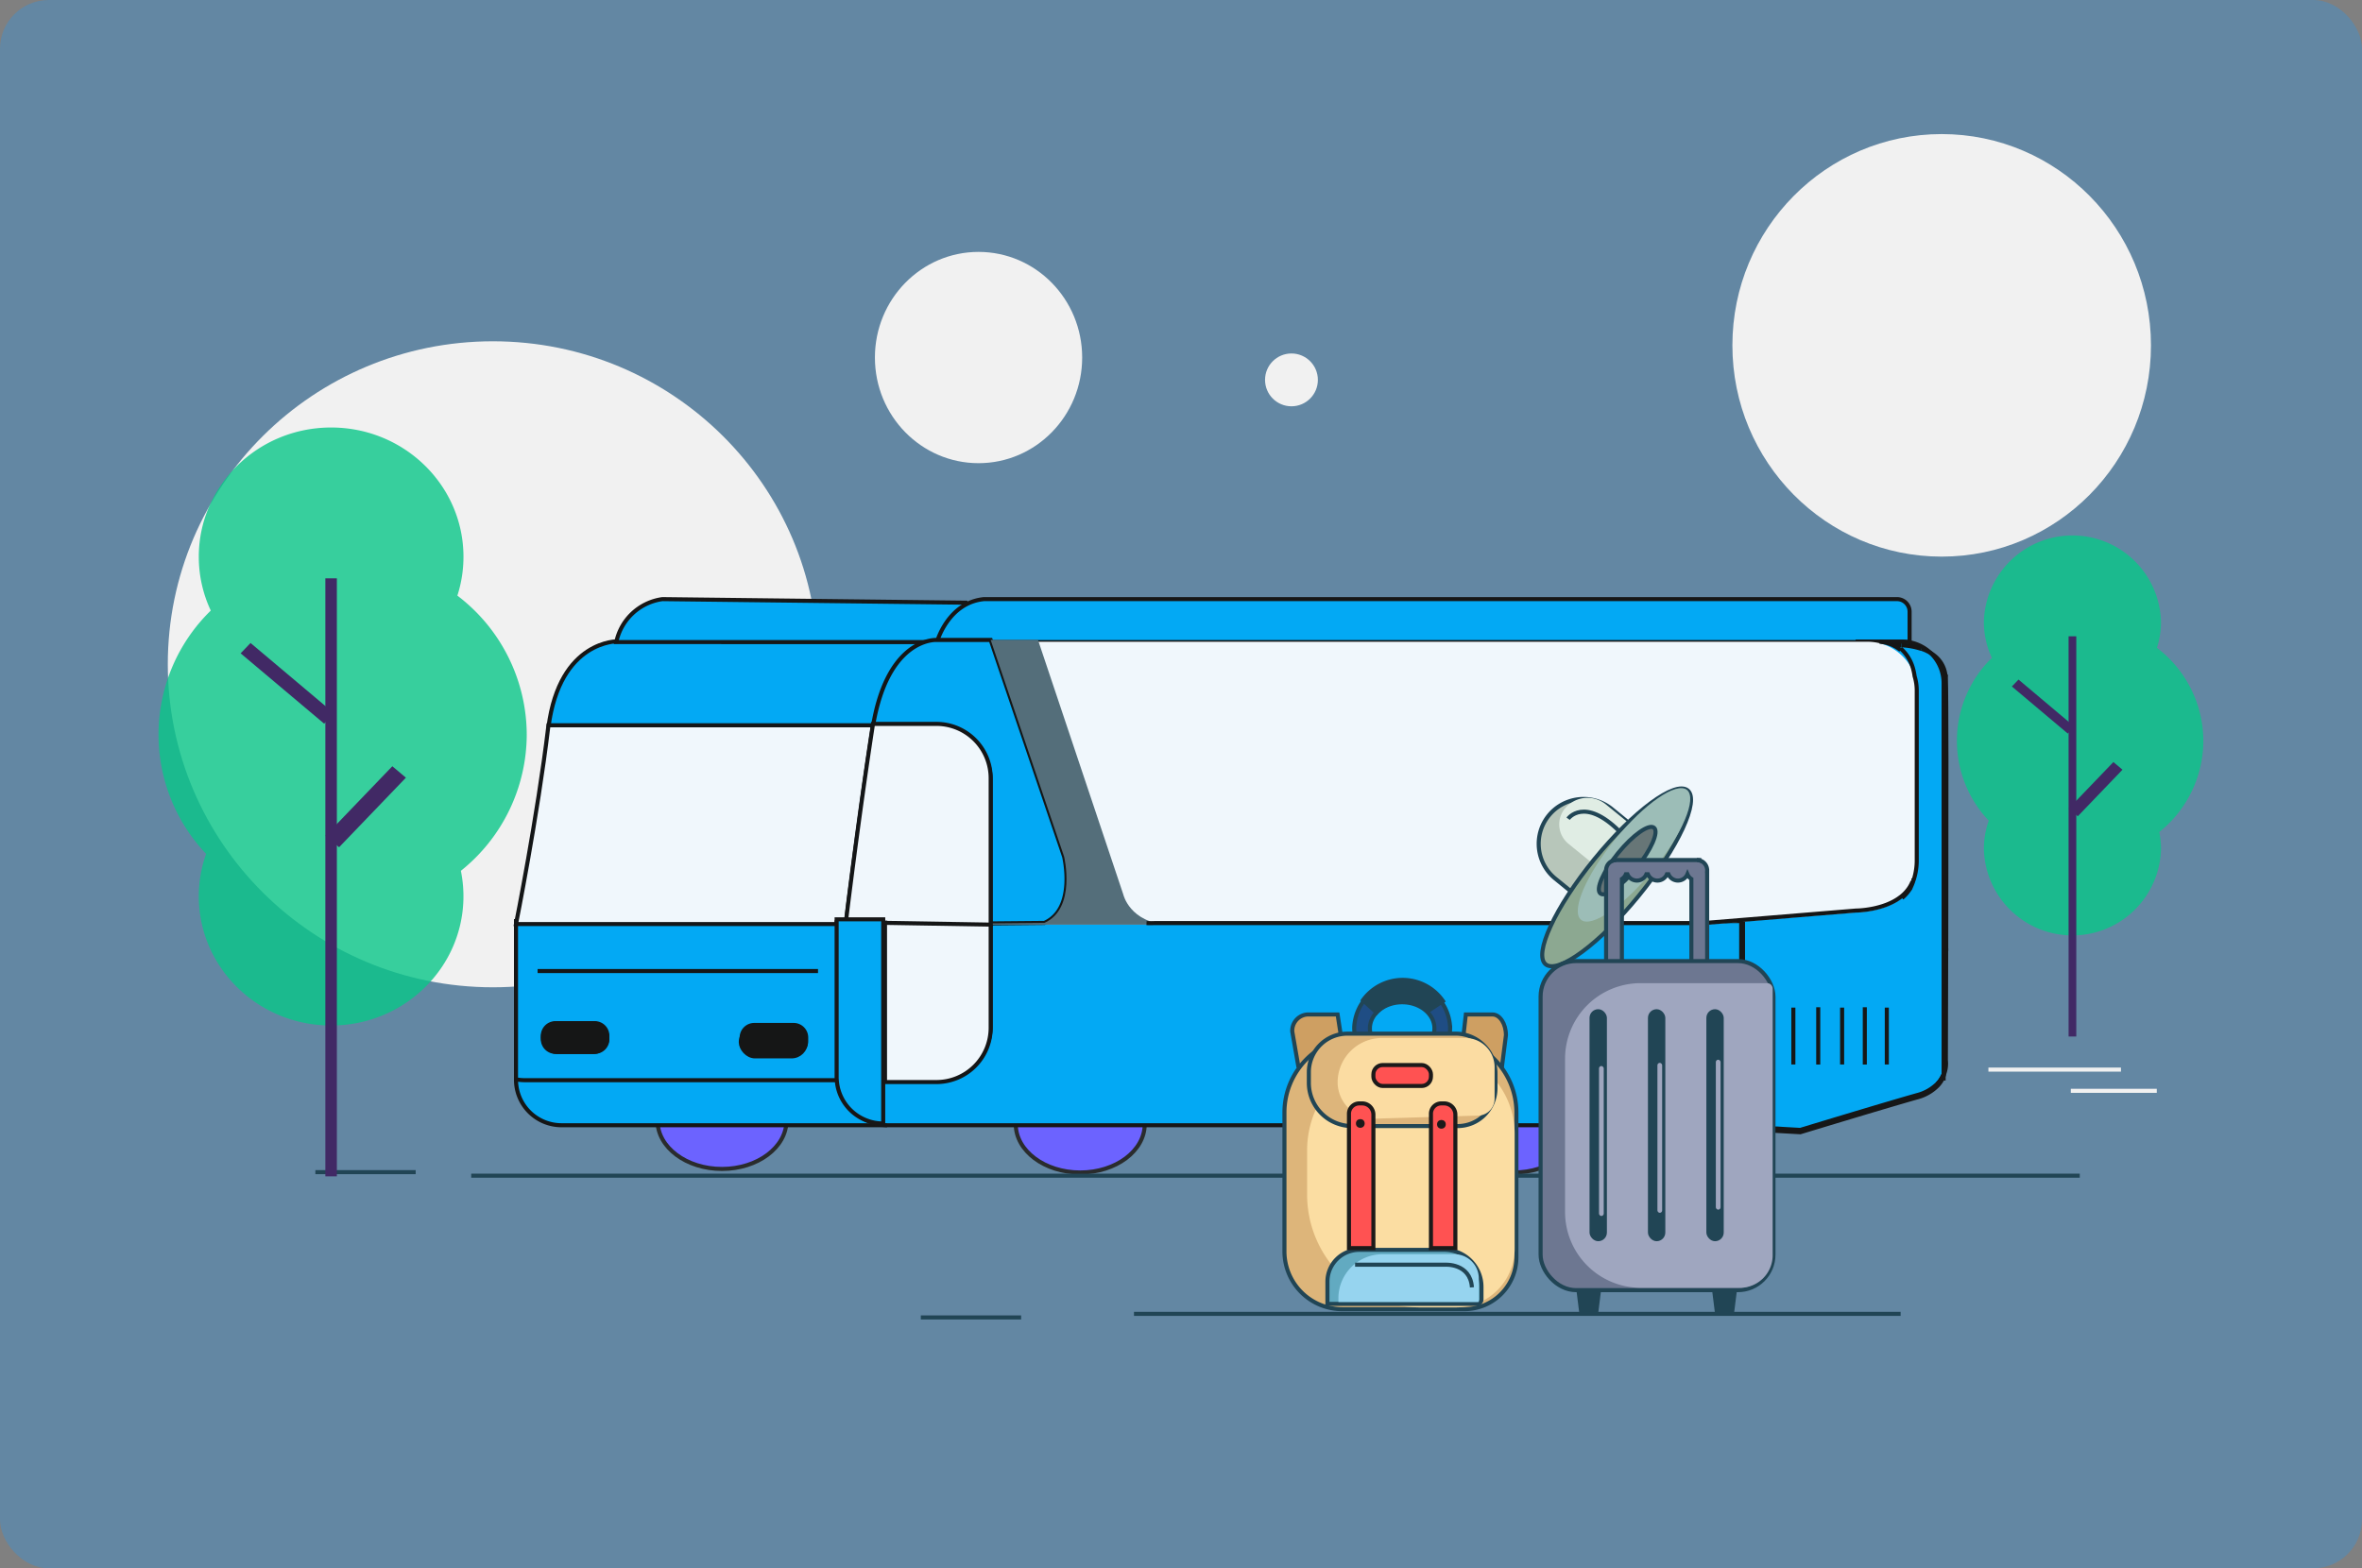 <svg xmlns="http://www.w3.org/2000/svg" width="581.217" height="386" viewBox="0 0 581.217 386">
  <rect x="0" y="0" width="581.217" height="386" fill="#808080" stroke="none"/>
  <g id="service-transfer" transform="translate(-0.217 -0.5)">
    <rect id="Rectangle_2367" data-name="Rectangle 2367" width="581.217" height="386" rx="12" transform="translate(0.217 0.5)" fill="#2196f3" opacity="0.3"/>
    <g id="Group_1663" data-name="Group 1663" transform="translate(35.506)">
      <ellipse id="Ellipse_634" data-name="Ellipse 634" cx="15.868" cy="11.901" rx="15.868" ry="11.901" transform="translate(126.502 264.407)" fill="#6c63ff" stroke="#2a2c2d" stroke-miterlimit="10" stroke-width="1"/>
      <ellipse id="Ellipse_635" data-name="Ellipse 635" cx="15.868" cy="11.901" rx="15.868" ry="11.901" transform="translate(214.657 265.277)" fill="#6c63ff" stroke="#2a2c2d" stroke-miterlimit="10" stroke-width="1"/>
      <ellipse id="Ellipse_636" data-name="Ellipse 636" cx="15.868" cy="11.901" rx="15.868" ry="11.901" transform="translate(321.325 265.277)" fill="#6c63ff" stroke="#2a2c2d" stroke-miterlimit="10" stroke-width="1"/>
      <ellipse id="Ellipse_637" data-name="Ellipse 637" cx="15.868" cy="11.901" rx="15.868" ry="11.901" transform="translate(365.402 265.277)" fill="#6c63ff" stroke="#2a2c2d" stroke-miterlimit="10" stroke-width="1"/>
      <ellipse id="Ellipse_638" data-name="Ellipse 638" cx="80" cy="79.5" rx="80" ry="79.5" transform="translate(6 84.5)" fill="#f1f1f1"/>
      <ellipse id="Ellipse_639" data-name="Ellipse 639" cx="51.5" cy="52" rx="51.5" ry="52" transform="translate(391 33.5)" fill="#f1f1f1"/>
      <ellipse id="Ellipse_640" data-name="Ellipse 640" cx="25.5" cy="26" rx="25.5" ry="26" transform="translate(180 62.5)" fill="#f1f1f1"/>
      <circle id="Ellipse_641" data-name="Ellipse 641" cx="6.5" cy="6.5" r="6.5" transform="translate(276 87.5)" fill="#f1f1f1"/>
      <path id="Path_4277" data-name="Path 4277" d="M104,261.5v39.044a11.2,11.2,0,0,0,11.2,11.2h79.6V261.5Zm55.538,28.65a3.089,3.089,0,0,1,3.085-3.085h9.7a3.089,3.089,0,0,1,3.085,3.085v.882a3.089,3.089,0,0,1-3.085,3.085h-9.7a3.089,3.089,0,0,1-3.085-3.085Zm-48.926-.441a3.089,3.089,0,0,1,3.085-3.085h9.7a3.089,3.089,0,0,1,3.085,3.085v.882a3.089,3.089,0,0,1-3.085,3.085h-9.7a3.089,3.089,0,0,1-3.085-3.085Z" transform="translate(-12.318 -34.292)" fill="#03a9f4" stroke="#151616" stroke-miterlimit="10" stroke-width="1"/>
      <rect id="Rectangle_2368" data-name="Rectangle 2368" width="15.868" height="7.052" rx="3.5" transform="translate(98.293 252.385)" fill="none" stroke="#151616" stroke-miterlimit="10" stroke-width="1"/>
      <path id="Path_4278" data-name="Path 4278" d="M208.207,181.5l-14.986,21.157-46.308.4-33.913-.4v-.882c-.018-.339.882-.865.882-1.2,0-9.731,6.952-17.682,15.7-18.2l.026-.025Z" transform="translate(-13.385 -23.599)" fill="#03a9f4"/>
      <rect id="Rectangle_2369" data-name="Rectangle 2369" width="16" height="7" rx="3.5" transform="translate(147 253.5)" fill="none" stroke="#151616" stroke-miterlimit="10" stroke-width="1"/>
      <path id="Path_4279" data-name="Path 4279" d="M416.15,261.5v50.248H206.289c-.282,0-.555-.009-.829-.035a11.936,11.936,0,0,1-4.179-1.031.067.067,0,0,1-.035-.018A12.22,12.22,0,0,1,194,299.46V261.5h11.46v39.229h12.65a13.352,13.352,0,0,0,13.355-13.355V261.5Z" transform="translate(-22.979 -34.292)" fill="#03a9f4" stroke="#171717" stroke-miterlimit="10" stroke-width="1"/>
      <path id="Path_4280" data-name="Path 4280" d="M218.392,170.882,143.354,170A13.476,13.476,0,0,0,132,180.57l77.136.009h1.3" transform="translate(-15.636 -22.041)" fill="#03a9f4" stroke="#171717" stroke-miterlimit="10" stroke-width="1"/>
      <path id="Path_4281" data-name="Path 4281" d="M113.06,203.157C115.837,181.568,130.2,182,130.2,182" transform="translate(-13.392 -23.662)" fill="none" stroke="#151616" stroke-miterlimit="10" stroke-width="1"/>
      <path id="Path_4282" data-name="Path 4282" d="M104,305.77a13.619,13.619,0,0,0,2.336.2H183.4" transform="translate(-12.318 -39.603)" fill="none" stroke="#151616" stroke-miterlimit="10" stroke-width="1"/>
      <path id="Path_4283" data-name="Path 4283" d="M191.855,206c-.044.291-.1.582-.141.882-3.253,21.148-6.092,44.174-6.506,47.6H182.9v.441H104s5.289-26.446,7.934-48.485c.018-.15.035-.3.053-.441Z" transform="translate(-12.318 -26.989)" fill="#f0f7fc" stroke="#141617" stroke-miterlimit="10" stroke-width="1"/>
      <line id="Line_107" data-name="Line 107" x2="69" transform="translate(97 239.5)" fill="none" stroke="#151616" stroke-miterlimit="10" stroke-width="1"/>
      <path id="Path_4284" data-name="Path 4284" d="M460.841,173.085v7.493H221.5s2.669-9.7,11.567-10.579H457.726A3.1,3.1,0,0,1,460.841,173.085Z" transform="translate(-26.236 -22.041)" fill="#03a9f4" stroke="#171717" stroke-miterlimit="10" stroke-width="1"/>
      <line id="Line_108" data-name="Line 108" x1="1.305" transform="translate(193.5 158.455)" fill="none" stroke="#151616" stroke-miterlimit="10" stroke-width="1"/>
      <rect id="Rectangle_2370" data-name="Rectangle 2370" width="15.868" height="7.052" rx="3.5" transform="translate(98.293 252.385)" fill="#151616"/>
      <path id="Path_4285" data-name="Path 4285" d="M485.625,183H474.71v57.3H446.5V302.97l14.1.8s20.276-6.171,28.6-8.533a10.934,10.934,0,0,0,5.2-2.927,7.3,7.3,0,0,0,1.234-1.763h.229V193.242A10.241,10.241,0,0,0,485.625,183Z" transform="translate(-52.888 -24.594)" fill="#03a9f4" stroke="#171717" stroke-miterlimit="10" stroke-width="1"/>
      <rect id="Rectangle_2371" data-name="Rectangle 2371" width="16" height="7" rx="3.5" transform="translate(147 253.5)" fill="#151616"/>
      <path id="Path_4286" data-name="Path 4286" d="M450.537,249.057l-22.5,1.851v-5.377h33.5v.176C457.219,249.057,450.537,249.057,450.537,249.057Zm11-3.262c-4.32,3.3-11,3.3-11,3.3l-22.5,1.825-15.048,1.225H246v-69.51a.136.136,0,0,1,.132-.132H453.376a12.4,12.4,0,0,1,3.456.494,12.147,12.147,0,0,1,4.708,2.627,11.911,11.911,0,0,1,3.085,4.355c.132.317.247.644.353.97a11.993,11.993,0,0,1,.529,3.535v41.785a15.671,15.671,0,0,1-.635,4.434,2.5,2.5,0,0,1-.079.238c-.026.079-.053.15-.079.229-.035.123-.071.238-.115.361s-.079.229-.123.344a13.673,13.673,0,0,1-.555,1.278v.009a9.156,9.156,0,0,1-2.045,2.371Z" transform="translate(-29.139 -24.054)" fill="#f0f7fc"/>
      <path id="Path_4287" data-name="Path 4287" d="M245.833,251.642l-13.223.123V216.512a13.352,13.352,0,0,0-13.355-13.355H203.66C206.931,183.71,216.7,182.105,218.928,182c.291-.009.458,0,.458,0H232.61l18.072,53.334S253.767,248.116,245.833,251.642Z" transform="translate(-24.124 -23.989)" fill="#03a9f4" stroke="#151616" stroke-miterlimit="10" stroke-width="1"/>
      <path id="Path_4288" data-name="Path 4288" d="M196.113,261c-.035.291-.053.441-.053.441" transform="translate(-23.224 -33.796)" fill="none" stroke="#151616" stroke-miterlimit="10" stroke-width="1"/>
      <path id="Path_4289" data-name="Path 4289" d="M280.225,252.083H236.5v-.317l13.223-.123c7.934-3.526,4.849-16.309,4.849-16.309L236.5,182h11.645l20.972,62.59S270.678,251.642,280.225,252.083Z" transform="translate(-28.014 -23.992)" fill="#546e7a"/>
      <line id="Line_109" data-name="Line 109" x1="9.203" y1="0.52" transform="translate(384.408 277.243)" fill="none" stroke="#151616" stroke-miterlimit="10" stroke-width="1"/>
      <path id="Path_4290" data-name="Path 4290" d="M503.135,269c0,.291,0,.591-.009.882-.035,15.083-.079,26.632-.079,26.632a7.315,7.315,0,0,1-.547,3.738" transform="translate(-59.521 -35.094)" fill="none" stroke="#151616" stroke-miterlimit="10" stroke-width="1"/>
      <path id="Path_4291" data-name="Path 4291" d="M502.265,190.911c-.379-3.976-3.13-5.942-5.995-6.911" transform="translate(-58.783 -23.841)" fill="none" stroke="#151616" stroke-miterlimit="10" stroke-width="1"/>
      <path id="Path_4292" data-name="Path 4292" d="M488.5,183a18.706,18.706,0,0,1,1.931,0" transform="translate(-57.863 -23.671)" fill="none" stroke="#151616" stroke-miterlimit="10" stroke-width="1"/>
      <line id="Line_110" data-name="Line 110" y2="14" transform="translate(406 248.5)" fill="none" stroke="#161717" stroke-miterlimit="10" stroke-width="1"/>
      <line id="Line_111" data-name="Line 111" y2="14.105" transform="translate(412.124 248.409)" fill="none" stroke="#161717" stroke-miterlimit="10" stroke-width="1"/>
      <line id="Line_112" data-name="Line 112" y2="14" transform="translate(418 248.5)" fill="none" stroke="#161717" stroke-miterlimit="10" stroke-width="1"/>
      <line id="Line_113" data-name="Line 113" y2="14.105" transform="translate(423.585 248.409)" fill="none" stroke="#161717" stroke-miterlimit="10" stroke-width="1"/>
      <line id="Line_114" data-name="Line 114" y2="14" transform="translate(429 248.5)" fill="none" stroke="#161717" stroke-miterlimit="10" stroke-width="1"/>
      <path id="Path_4293" data-name="Path 4293" d="M231.717,219.355V280.8a13.352,13.352,0,0,1-13.355,13.355h-12.65V254.926h-.441v-.441h-9.15c.414-3.429,3.253-26.455,6.506-47.6.044-.3.1-.591.141-.882h15.595A13.352,13.352,0,0,1,231.717,219.355Z" transform="translate(-23.23 -27.333)" fill="#f0f7fc" stroke="#141617" stroke-miterlimit="10" stroke-width="1"/>
      <path id="Path_4294" data-name="Path 4294" d="M204.96,261v50.248a11.428,11.428,0,0,1-3.738-.626.067.067,0,0,1-.035-.018,11.428,11.428,0,0,1-7.643-9.935,7.289,7.289,0,0,1-.044-.882V261Z" transform="translate(-22.92 -34.226)" fill="#03a9f4" stroke="#171717" stroke-miterlimit="10" stroke-width="1"/>
      <path id="Path_4295" data-name="Path 4295" d="M484.65,182c.15.018.3.035.45.062a9.082,9.082,0,0,1,4.707,2" transform="translate(-57.407 -23.556)" fill="none" stroke="#151616" stroke-miterlimit="10" stroke-width="1"/>
      <path id="Path_4296" data-name="Path 4296" d="M468.5,249.85a7.874,7.874,0,0,1-.555,1.164v.009a9.3,9.3,0,0,1-2.151,2.486,2.263,2.263,0,0,1-.229.176c-4.32,3.35-11,3.35-11,3.35l-22.5,1.851-15.048,1.234H281.887c-.661.026-1.287.026-1.887,0" transform="translate(-33.166 -32.422)" fill="none" stroke="#151616" stroke-miterlimit="10" stroke-width="1"/>
      <path id="Path_4297" data-name="Path 4297" d="M494.085,249.05c-.035.123-.071.238-.115.361" transform="translate(-58.511 -32.245)" fill="none" stroke="#151616" stroke-miterlimit="10" stroke-width="1"/>
      <path id="Path_4298" data-name="Path 4298" d="M495.6,183.882a18.891,18.891,0,0,0-4.91-.882h.688A10.408,10.408,0,0,1,495.6,183.882Z" transform="translate(-58.122 -23.679)" fill="none" stroke="#151616" stroke-miterlimit="10" stroke-width="1"/>
      <path id="Path_4299" data-name="Path 4299" d="M490.5,254v.264" transform="translate(-58.1 -32.887)" fill="none" stroke="#151616" stroke-miterlimit="10" stroke-width="1"/>
      <path id="Path_4300" data-name="Path 4300" d="M490.835,245.749a9.156,9.156,0,0,0,2.045-2.371v-.009a13.664,13.664,0,0,0,.555-1.278c.044-.115.088-.229.123-.344s.079-.238.115-.361c.026-.079.053-.15.079-.229a2.5,2.5,0,0,0,.079-.238,15.672,15.672,0,0,0,.635-4.434V194.7a11.994,11.994,0,0,0-.529-3.535,13.347,13.347,0,0,0-.353-1.754,10.077,10.077,0,0,0-3.085-5.069" transform="translate(-58.1 -24.234)" fill="none" stroke="#151616" stroke-miterlimit="10" stroke-width="1"/>
      <path id="Path_4301" data-name="Path 4301" d="M503.07,191.84c.026.185.035.379.044.582.176,4.849.167,30.713.115,54.215,0,4.558-.018,9.018-.026,13.223" transform="translate(-59.589 -25.275)" fill="none" stroke="#151616" stroke-miterlimit="10" stroke-width="1"/>
      <path id="Path_4302" data-name="Path 4302" d="M446.5,317.356l14.1.8s20.276-6.171,28.6-8.533a10.934,10.934,0,0,0,5.2-2.927,7.3,7.3,0,0,0,1.234-1.763c.088-.159.159-.326.229-.485" transform="translate(-52.888 -39.554)" fill="none" stroke="#161717" stroke-miterlimit="10" stroke-width="1"/>
      <path id="Path_4303" data-name="Path 4303" d="M500.84,306.7a7.3,7.3,0,0,0,1.234-1.763c.088-.159.159-.326.229-.485v.485" transform="translate(-59.324 -39.449)" fill="none" stroke="#161717" stroke-miterlimit="10" stroke-width="1"/>
      <path id="Path_4304" data-name="Path 4304" d="M500.84,306.763A7.3,7.3,0,0,0,502.074,305h.229" transform="translate(-59.324 -39.516)" fill="none" stroke="#161717" stroke-miterlimit="10" stroke-width="1"/>
      <line id="Line_115" data-name="Line 115" x1="26.446" y1="0.441" transform="translate(182.48 227.639)" fill="none" stroke="#151616" stroke-miterlimit="10" stroke-width="1"/>
      <line id="Line_116" data-name="Line 116" x2="395.816" transform="translate(80.662 289.867)" fill="none" stroke="#214555" stroke-miterlimit="10" stroke-width="1"/>
      <line id="Line_117" data-name="Line 117" x2="188.652" transform="translate(243.748 323.877)" fill="none" stroke="#214555" stroke-miterlimit="10" stroke-width="1"/>
      <g id="hat" transform="translate(338.847 190.565)">
        <path id="Rectangle_2372" data-name="Rectangle 2372" d="M11.03,0h5.835a0,0,0,0,1,0,0V22.06a0,0,0,0,1,0,0H11.03A11.03,11.03,0,0,1,0,11.03v0A11.03,11.03,0,0,1,11.03,0Z" transform="matrix(0.775, 0.632, -0.632, 0.775, 13.945, 2.096)" fill="#b7c6ba" stroke="#214555" stroke-miterlimit="10" stroke-width="1"/>
        <path id="Rectangle_2373" data-name="Rectangle 2373" d="M7.178,0h7.572a0,0,0,0,1,0,0V13.332a0,0,0,0,1,0,0H6.155A6.155,6.155,0,0,1,0,7.178v0A7.178,7.178,0,0,1,7.178,0Z" transform="matrix(0.775, 0.632, -0.632, 0.775, 15.465, 3.383)" fill="#e0ede4"/>
        <ellipse id="Ellipse_642" data-name="Ellipse 642" cx="27.626" cy="7.083" rx="27.626" ry="7.083" transform="matrix(0.632, -0.775, 0.775, 0.632, 0.72, 42.812)" fill="#8ca891" stroke="#214555" stroke-miterlimit="10" stroke-width="1"/>
        <ellipse id="Ellipse_643" data-name="Ellipse 643" cx="20.621" cy="6.002" rx="20.621" ry="6.002" transform="matrix(0.632, -0.775, 0.775, 0.632, 10.262, 32.529)" fill="#9cbdb7"/>
        <ellipse id="Ellipse_644" data-name="Ellipse 644" cx="10.441" cy="2.907" rx="10.441" ry="2.907" transform="matrix(0.632, -0.775, 0.775, 0.632, 17.417, 28.009)" fill="#677677" stroke="#214555" stroke-miterlimit="10" stroke-width="1"/>
        <path id="Path_4305" data-name="Path 4305" d="M397.682,232.076s3.968-5.556,12.7,3.174" transform="translate(-385.952 -220.632)" fill="none" stroke="#214555" stroke-miterlimit="10" stroke-width="1"/>
      </g>
      <g id="suitcase" transform="translate(343.805 212.181)">
        <path id="Path_4306" data-name="Path 4306" d="M433.143,247.72h.008v22.92h-3.885V249.654a2.529,2.529,0,0,1-.971-1.157,2.525,2.525,0,0,1-4.662,0h-.389a2.525,2.525,0,0,1-4.662,0h-.389a2.525,2.525,0,0,1-4.662,0h-.388a2.529,2.529,0,0,1-.971,1.157V270.64h-3.885V247.72h.008c0-.066-.008-.129-.008-.195a2.522,2.522,0,0,1,1.943-2.455,2.382,2.382,0,0,1,.583-.07h19.812a2.387,2.387,0,0,1,.583.07,2.522,2.522,0,0,1,1.943,2.455C433.151,247.591,433.147,247.653,433.143,247.72Z" transform="translate(-392.166 -245)" fill="#6d7791" stroke="#214555" stroke-miterlimit="10" stroke-width="1"/>
        <path id="Path_4307" data-name="Path 4307" d="M443.252,370.86h-4.662l-.777-6.216h6.216Z" transform="translate(-395.664 -259.172)" fill="#214555"/>
        <path id="Path_4308" data-name="Path 4308" d="M405.354,370.639h-4.662l-.777-6.216h6.216Z" transform="translate(-391.174 -259.146)" fill="#214555"/>
        <rect id="Rectangle_2374" data-name="Rectangle 2374" width="57.301" height="80.998" rx="8.735" transform="translate(0 24.863)" fill="#6d7791" stroke="#214555" stroke-miterlimit="10" stroke-width="1"/>
        <path id="Rectangle_2375" data-name="Rectangle 2375" d="M18.588,0H49.717a1.368,1.368,0,0,1,1.368,1.368V66.962a8.015,8.015,0,0,1-8.015,8.015H18.647A18.647,18.647,0,0,1,0,56.329V18.588A18.588,18.588,0,0,1,18.588,0Z" transform="translate(6.021 30.301)" fill="#9fa6bf"/>
        <rect id="Rectangle_2376" data-name="Rectangle 2376" width="4.273" height="57.106" rx="2.137" transform="translate(12.043 36.711)" fill="#214555"/>
        <rect id="Rectangle_2377" data-name="Rectangle 2377" width="4.273" height="57.106" rx="2.137" transform="translate(26.417 36.711)" fill="#214555"/>
        <rect id="Rectangle_2378" data-name="Rectangle 2378" width="4.273" height="57.106" rx="2.137" transform="translate(40.79 36.711)" fill="#214555"/>
        <rect id="Rectangle_2379" data-name="Rectangle 2379" width="1.165" height="36.906" rx="0.583" transform="translate(14.374 50.697)" fill="#9fa6bf"/>
        <rect id="Rectangle_2380" data-name="Rectangle 2380" width="1.165" height="36.906" rx="0.583" transform="translate(28.747 49.92)" fill="#9fa6bf"/>
        <rect id="Rectangle_2381" data-name="Rectangle 2381" width="1.165" height="36.906" rx="0.583" transform="translate(43.121 49.143)" fill="#9fa6bf"/>
        <path id="Path_4309" data-name="Path 4309" d="M410.492,245h.583a2.382,2.382,0,0,0-.583.07Z" transform="translate(-392.427 -245)" fill="#6d7791" stroke="#214555" stroke-miterlimit="10" stroke-width="1"/>
        <path id="Path_4310" data-name="Path 4310" d="M434.21,245v.07a2.387,2.387,0,0,0-.583-.07Z" transform="translate(-395.168 -245)" fill="#6d7791" stroke="#214555" stroke-miterlimit="10" stroke-width="1"/>
      </g>
      <g id="bag" transform="translate(280.773 241.177)">
        <path id="Path_4311" data-name="Path 4311" d="M322.145,300.809H333.78l-1.939-12.585h-7.415a4,4,0,0,0-3.735,4.216Z" transform="translate(-318.76 -279.211)" fill="#ce9f62" stroke="#214555" stroke-miterlimit="10" stroke-width="1"/>
        <path id="Path_4312" data-name="Path 4312" d="M377.484,303.454h-10.3l1.717-15.23h6.563c1.827,0,3.308,2.284,3.308,5.1Z" transform="translate(-324.267 -279.211)" fill="#ce9f62" stroke="#214555" stroke-miterlimit="10" stroke-width="1"/>
        <path id="Rectangle_2382" data-name="Rectangle 2382" d="M18.547,0H38.533A18.547,18.547,0,0,1,57.08,18.547V54.155a12.8,12.8,0,0,1-12.8,12.8H14.221A14.221,14.221,0,0,1,0,52.731V18.547A18.547,18.547,0,0,1,18.547,0Z" transform="translate(0 14.592)" fill="#ddb57a" stroke="#214555" stroke-miterlimit="10" stroke-width="1"/>
        <path id="Path_4313" data-name="Path 4313" d="M361.578,290.347a11,11,0,0,1-.172,1.931h-3.978a5.25,5.25,0,0,0,.287-1.717c0-3.554-3.554-6.437-7.939-6.437s-7.94,2.884-7.94,6.437a5.252,5.252,0,0,0,.287,1.717h-3.978a11.083,11.083,0,0,1-.171-1.931,11.81,11.81,0,0,1,23.6,0Z" transform="translate(-320.807 -278.115)" fill="#1f4d84" stroke="#214555" stroke-miterlimit="10" stroke-width="1"/>
        <path id="Rectangle_2383" data-name="Rectangle 2383" d="M24.649,0h5.888A20.535,20.535,0,0,1,51.072,20.535v28.3A14.47,14.47,0,0,1,36.6,63.3H27.758A27.758,27.758,0,0,1,0,35.545v-10.9A24.649,24.649,0,0,1,24.649,0Z" transform="translate(5.579 17.811)" fill="#fbdda2"/>
        <path id="Rectangle_2384" data-name="Rectangle 2384" d="M9.484,0H36.121a9.8,9.8,0,0,1,9.8,9.8v3.636a9.31,9.31,0,0,1-9.31,9.31H10.64A10.64,10.64,0,0,1,0,12.106V9.484A9.484,9.484,0,0,1,9.484,0Z" transform="translate(6.008 13.734)" fill="#ddb57b" stroke="#214555" stroke-miterlimit="10" stroke-width="1"/>
        <path id="Path_4314" data-name="Path 4314" d="M367.947,313.89a4.151,4.151,0,0,0,4.027-4.137h0v-7.764a7.193,7.193,0,0,0-7.193-7.193H344.263a10.917,10.917,0,0,0-10.914,10.914c0,.059,0,.117,0,.176a9,9,0,0,0,9.321,8.755Z" transform="translate(-320.259 -279.989)" fill="#fbdca2"/>
        <path id="Rectangle_2385" data-name="Rectangle 2385" d="M7.82,0H28.792a9.115,9.115,0,0,1,9.115,9.115v3.063A1.127,1.127,0,0,1,36.779,13.3H0a0,0,0,0,1,0,0V7.82A7.82,7.82,0,0,1,7.82,0Z" transform="translate(10.579 66.951)" fill="#62aac1" stroke="#214555" stroke-miterlimit="10" stroke-width="1"/>
        <path id="Rectangle_2386" data-name="Rectangle 2386" d="M10.821,0H28.57a5.978,5.978,0,0,1,5.978,5.978v5.778a0,0,0,0,1,0,0H0a0,0,0,0,1,0,0v-.935A10.821,10.821,0,0,1,10.821,0Z" transform="translate(13.281 68.024)" fill="#96d4ef"/>
        <path id="Path_4315" data-name="Path 4315" d="M338.217,358.085h22.14s6.186-.429,6.615,5.578" transform="translate(-320.835 -287.485)" fill="none" stroke="#214555" stroke-miterlimit="10" stroke-width="1"/>
        <path id="Rectangle_2387" data-name="Rectangle 2387" d="M2.546,0h.693a2.77,2.77,0,0,1,2.77,2.77V35.622a0,0,0,0,1,0,0H0a0,0,0,0,1,0,0V2.546A2.546,2.546,0,0,1,2.546,0Z" transform="translate(15.879 30.901)" fill="#ff5252" stroke="#1c1a1a" stroke-miterlimit="10" stroke-width="1"/>
        <path id="Rectangle_2388" data-name="Rectangle 2388" d="M2.546,0h.693a2.77,2.77,0,0,1,2.77,2.77V35.622a0,0,0,0,1,0,0H0a0,0,0,0,1,0,0V2.546A2.546,2.546,0,0,1,2.546,0Z" transform="translate(36.051 30.901)" fill="#ff5252" stroke="#1c1a1a" stroke-miterlimit="10" stroke-width="1"/>
        <rect id="Rectangle_2389" data-name="Rectangle 2389" width="14.163" height="5.15" rx="2.278" transform="translate(21.888 21.459)" fill="#ff5252" stroke="#1c1a1a" stroke-miterlimit="10" stroke-width="1"/>
        <circle id="Ellipse_645" data-name="Ellipse 645" cx="1.073" cy="1.073" r="1.073" transform="translate(17.596 34.763)" fill="#1c1a1a"/>
        <circle id="Ellipse_646" data-name="Ellipse 646" cx="1.073" cy="1.073" r="1.073" transform="translate(37.553 34.978)" fill="#1c1a1a"/>
        <path id="Path_4316" data-name="Path 4316" d="M360.707,283.841l-4.525,3.024a8.337,8.337,0,0,0-12.477.362l-4.028-3.655a12.542,12.542,0,0,1,21.029.269Z" transform="translate(-321.009 -278)" fill="#214555"/>
        <line id="Line_118" data-name="Line 118" x1="4.028" y1="3.655" transform="translate(18.669 5.572)" fill="#214555"/>
      </g>
      <line id="Line_119" data-name="Line 119" x2="24.683" transform="translate(42.314 288.997)" fill="none" stroke="#214555" stroke-miterlimit="10" stroke-width="1"/>
      <line id="Line_120" data-name="Line 120" x2="24.683" transform="translate(191.296 324.759)" fill="none" stroke="#214555" stroke-miterlimit="10" stroke-width="1"/>
      <line id="Line_121" data-name="Line 121" x1="32.617" transform="translate(453.998 263.759)" fill="none" stroke="#f1f1f1" stroke-miterlimit="10" stroke-width="1"/>
      <line id="Line_122" data-name="Line 122" x1="21.157" transform="translate(474.273 268.98)" fill="none" stroke="#f1f1f1" stroke-miterlimit="10" stroke-width="1"/>
      <g id="tree" transform="translate(3.71 105.717)">
        <path id="Path_4317" data-name="Path 4317" d="M94.824,198.4a43.133,43.133,0,0,0-17.069-34.207,31.137,31.137,0,0,0,1.5-9.552c0-17.575-14.58-31.824-32.565-31.824s-32.565,14.248-32.565,31.824a31.081,31.081,0,0,0,2.95,13.232,42.654,42.654,0,0,0-1.152,59.88,31.114,31.114,0,0,0-1.8,10.427C14.119,255.752,28.7,270,46.685,270S79.25,255.752,79.25,238.176a31.287,31.287,0,0,0-.632-6.25A43.08,43.08,0,0,0,94.824,198.4Z" transform="translate(-4.208 -122.813)" fill="#09c688" opacity="0.8"/>
        <rect id="Rectangle_2390" data-name="Rectangle 2390" width="2.832" height="147.187" transform="translate(41.061 37.128)" fill="#412965"/>
        <path id="Path_4318" data-name="Path 4318" d="M70.613,220.207,54.17,237.331l-3.342-2.815,16.443-17.124Z" transform="translate(-9.73 -134.016)" fill="#412965"/>
        <path id="Path_4319" data-name="Path 4319" d="M47.689,202.836,27.135,185.525l2.443-2.544,20.554,17.311Z" transform="translate(-6.924 -129.94)" fill="#412965"/>
      </g>
      <g id="tree-2" data-name="tree" transform="translate(446.247 132.263)">
        <path id="Path_4320" data-name="Path 4320" d="M566.852,203.4A28.869,28.869,0,0,0,555.428,180.5a20.839,20.839,0,0,0,1-6.391,21.8,21.8,0,0,0-43.587,0,20.811,20.811,0,0,0,1.974,8.854,28.547,28.547,0,0,0-.771,40.074,20.825,20.825,0,0,0-1.2,6.977,21.8,21.8,0,0,0,43.587,0,20.9,20.9,0,0,0-.422-4.182A28.832,28.832,0,0,0,566.852,203.4Z" transform="translate(-506.208 -152.813)" fill="#09c688" opacity="0.8"/>
        <rect id="Rectangle_2391" data-name="Rectangle 2391" width="1.895" height="98.502" transform="translate(27.479 24.848)" fill="#412965"/>
        <path id="Path_4321" data-name="Path 4321" d="M550.649,217.992l-11,11.46-2.237-1.884,11-11.46Z" transform="translate(-509.904 -160.31)" fill="#412965"/>
        <path id="Path_4322" data-name="Path 4322" d="M535.307,206.367l-13.756-11.585,1.635-1.7,13.756,11.585Z" transform="translate(-508.025 -157.583)" fill="#412965"/>
      </g>
    </g>
  </g>
</svg>

